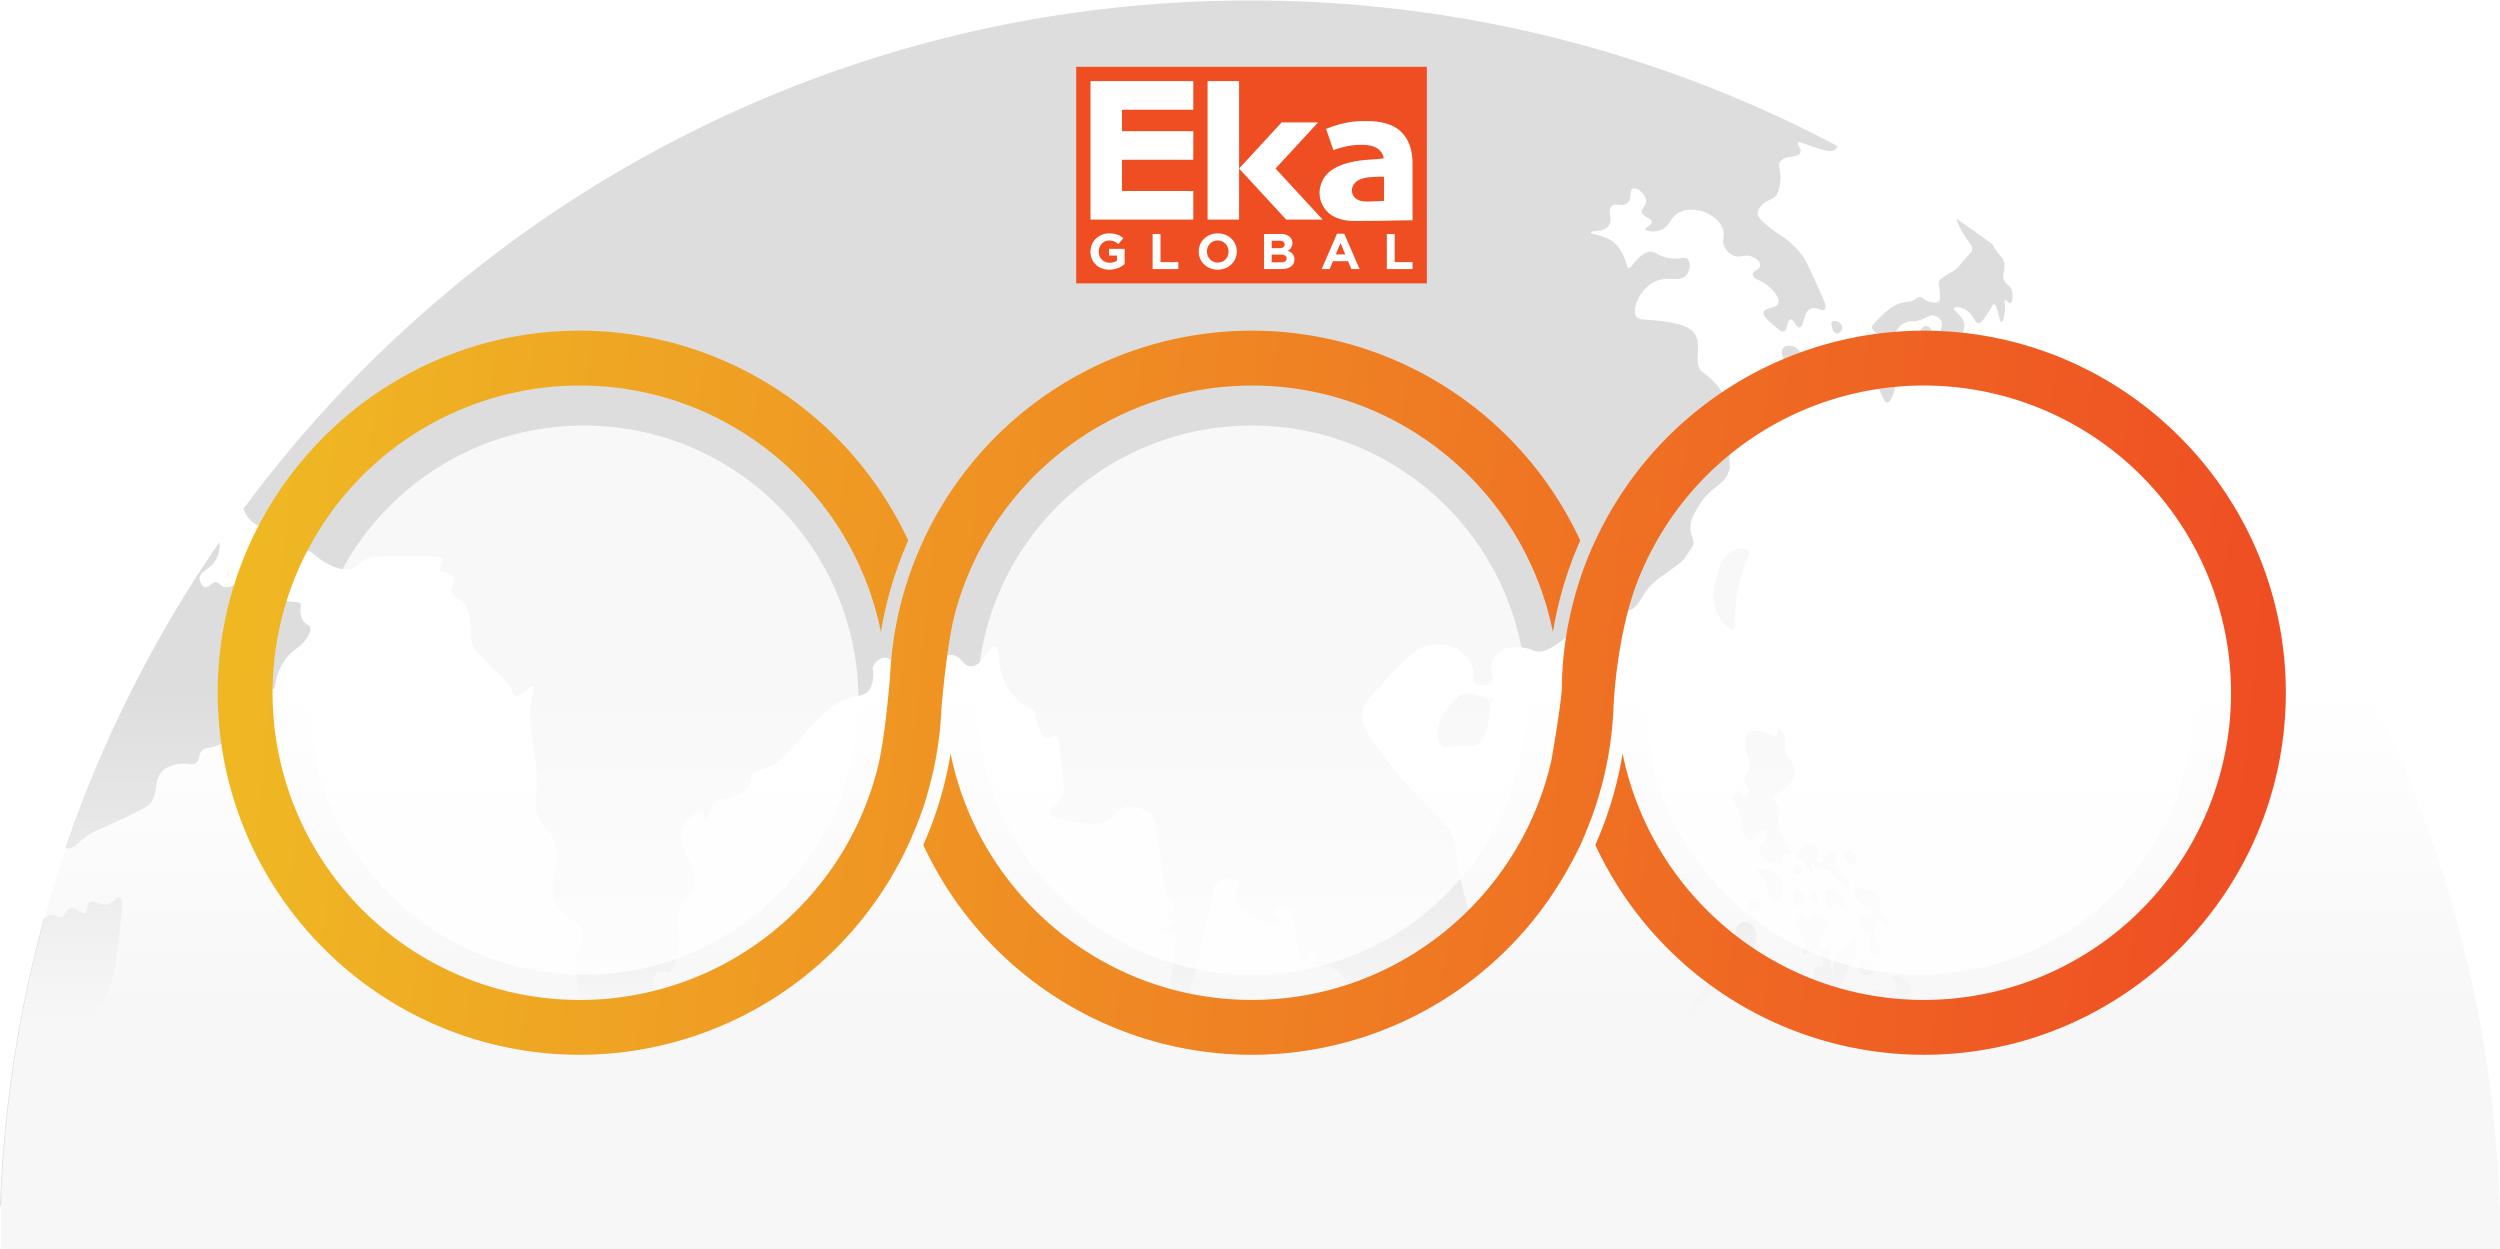 <svg xmlns="http://www.w3.org/2000/svg" xmlns:xlink="http://www.w3.org/1999/xlink" width="1010.5" height="505" viewBox="0 0 1010.5 505">
  <defs>
    <clipPath id="clip-path">
      <path id="Intersection_2" data-name="Intersection 2" d="M.5,530.5V508.167C12.358,239.586,233.855,25.5,505.36,25.5c274.077,0,497.195,218.165,505.14,490.318V530.5Z" transform="translate(-15278 6261)" fill="#fff"/>
    </clipPath>
    <linearGradient id="linear-gradient" x1="0.5" x2="0.5" y2="1" gradientUnits="objectBoundingBox">
      <stop offset="0" stop-color="#f7f7f7" stop-opacity="0"/>
      <stop offset="1" stop-color="#f7f7f7"/>
    </linearGradient>
    <linearGradient id="linear-gradient-2" x1="0.5" x2="0.5" y2="1" gradientUnits="objectBoundingBox">
      <stop offset="0" stop-color="#f7f7f7"/>
      <stop offset="1" stop-color="#f7f7f7"/>
    </linearGradient>
    <linearGradient id="linear-gradient-3" x1="0.008" y1="0.466" x2="0.993" y2="0.5" gradientUnits="objectBoundingBox">
      <stop offset="0" stop-color="#efb823"/>
      <stop offset="1" stop-color="#ef4e23"/>
    </linearGradient>
    <filter id="Ellipse_92" x="116" y="163" width="240" height="240" filterUnits="userSpaceOnUse">
      <feOffset dy="3" input="SourceAlpha"/>
      <feGaussianBlur stdDeviation="3" result="blur"/>
      <feFlood flood-opacity="0.161"/>
      <feComposite operator="in" in2="blur"/>
      <feComposite in="SourceGraphic"/>
    </filter>
    <filter id="Ellipse_93" x="386" y="163" width="240" height="240" filterUnits="userSpaceOnUse">
      <feOffset dy="3" input="SourceAlpha"/>
      <feGaussianBlur stdDeviation="3" result="blur-2"/>
      <feFlood flood-opacity="0.161"/>
      <feComposite operator="in" in2="blur-2"/>
      <feComposite in="SourceGraphic"/>
    </filter>
    <filter id="Ellipse_94" x="656" y="163" width="240" height="240" filterUnits="userSpaceOnUse">
      <feOffset dy="3" input="SourceAlpha"/>
      <feGaussianBlur stdDeviation="3" result="blur-3"/>
      <feFlood flood-opacity="0.161"/>
      <feComposite operator="in" in2="blur-3"/>
      <feComposite in="SourceGraphic"/>
    </filter>
  </defs>
  <g id="Group_14158" data-name="Group 14158" transform="translate(15278 -6286)">
    <path id="Intersection_1" data-name="Intersection 1" d="M.5,530.5V508.167C12.358,239.586,233.855,25.5,505.36,25.5c274.077,0,497.195,218.165,505.14,490.318V530.5Z" transform="translate(-15278 6260.5)" fill="#fff"/>
    <g id="Group_14150" data-name="Group 14150" transform="translate(-15278 6286.196)">
      <path id="Path_190" data-name="Path 190" d="M216.718,100.792a4.032,4.032,0,0,0-4.773-1.662c-.636.247-1.131.955-2.192,2.334-1.025,1.379-1.556,2.051-1.379,2.758.177.778.99.849,2.015,1.591,2.652,1.874,2.935,5.233,3.571,5.091.318-.071.354-1.1.354-1.45a9.853,9.853,0,0,0-.495-3.182,5.9,5.9,0,0,0,.424.566A7.023,7.023,0,0,0,217,108.571c1.909.707,2.44.071,3.783.636,1.485.636,1.273,1.591,3.182,3.642,1.662,1.733,4.208,3.571,5.091,2.97.424-.318.318-1.131.283-1.379-.141-1.2-1.1-1.909-1.945-2.687-1.909-1.7-3.5-3.147-3.712-4.844-.212-1.839,1.379-2.652.813-3.854a2.866,2.866,0,0,0-3.465-1.1c-1.379.707-.743,2.829-2.334,3.713a2.211,2.211,0,0,1-2.334,0C215.445,104.717,217.532,102.631,216.718,100.792Z" transform="translate(518.07 242.241)" fill="#ddd"/>
      <path id="Path_193" data-name="Path 193" d="M174.478,83.259c.177-.283-.46-1.167-.884-1.1-.212.035-.318.354-.354.813C173.912,83.294,174.371,83.436,174.478,83.259Z" transform="translate(429.066 199.809)" fill="#ddd"/>
      <path id="Path_195" data-name="Path 195" d="M165.089,140.4c.389-.5,2.227-2.935,1.308-4.208-.6-.849-2.3-.955-3.324-.283-2.086,1.344-1.308,5.869-.141,6.223C163.6,142.349,164.523,141.112,165.089,140.4Z" transform="translate(399.986 335.005)" fill="#ddd"/>
      <path id="Path_196" data-name="Path 196" d="M186.734,96.844c1.98-5.622,1.45-10.607,1.7-12.446-2.227-1.025-7.071-3.889-11.279-2.334-1.768.636-2.864,1.98-5.127,4.667-1.909,2.3-3.783,4.561-4.455,7.955-.141.707-1.2,6.294,1.52,8.167,1.025.707,1.7.283,5.869,0,5.763-.389,6.965.283,8.7-.884C185.284,100.875,185.85,99.319,186.734,96.844Z" transform="translate(413.875 198.421)" fill="#ddd"/>
      <path id="Path_198" data-name="Path 198" d="M171.237,139.661a3.7,3.7,0,0,0,2.015-5.374,3.51,3.51,0,0,0-4.915-.566,3.394,3.394,0,0,0-1.025,3.465A3.513,3.513,0,0,0,171.237,139.661Z" transform="translate(413.709 328.642)" fill="#ddd"/>
      <path id="Path_200" data-name="Path 200" d="M224.665,107.417a6.528,6.528,0,0,0-2.334-2.192c-2.51-1.52-6.329-1.909-7.248-.424-.672,1.1.389,3.041,1.167,4.066,2.3,2.97,5.657,2.4,6.223,4.49.354,1.308-.53,3.005-1.45,3.182-1.2.247-2.051-2.015-2.9-1.732-1.1.318-1.591,4.526.424,6.682.707.742.99.5,1.591,1.167,1.909,2.086-.248,5.127,1.308,7.107,1.273,1.626,4.349,1.768,4.915.884.424-.636-.6-1.45-1.874-4.207-2.051-4.455-1.485-6.895-1.308-7.531s.46-1.732,1.167-1.874c.955-.212,2.334,1.45,2.935,2.723.672-.318,1.379-.743,1.556-1.414.389-1.485-2.3-2.121-3.324-5.091C224.665,110.776,225.938,109.539,224.665,107.417Z" transform="translate(534.626 254.85)" fill="#ddd"/>
      <path id="Path_201" data-name="Path 201" d="M218.054,109.259c.071.424,1.167.742,1.45.424.177-.212.035-.742-.248-1.344C218.584,108.694,217.983,108.941,218.054,109.259Z" transform="translate(542.686 266.196)" fill="#ddd"/>
      <path id="Path_202" data-name="Path 202" d="M204.051,105.435a2.472,2.472,0,0,0-1.1,3.147,2.53,2.53,0,0,0,2.829,1.52,2.559,2.559,0,0,0,1.52-3.465A2.486,2.486,0,0,0,204.051,105.435Z" transform="translate(503.937 258.246)" fill="#ddd"/>
      <path id="Path_203" data-name="Path 203" d="M214.243,43.745a2.671,2.671,0,0,0-1.591,3.465c.778,1.626,3.571,1.485,4.207.566C217.6,46.715,215.728,43.568,214.243,43.745Z" transform="translate(528.501 102.385)" fill="#ddd"/>
      <path id="Path_204" data-name="Path 204" d="M210.531,127.658a2.7,2.7,0,0,0,3.253-1.1,1.838,1.838,0,0,0,.424-1.414c-.318-1.414-3.536-2.369-4.561-1.2A2.634,2.634,0,0,0,210.531,127.658Z" transform="translate(520.297 304.44)" fill="#ddd"/>
      <path id="Path_205" data-name="Path 205" d="M215.358,114.911a3.323,3.323,0,0,0,1.591,3.182,3.607,3.607,0,0,0,4.773-.884c1.1-1.8-.354-4.915-2.616-5.233A3.525,3.525,0,0,0,215.358,114.911Z" transform="translate(535.8 275.359)" fill="#ddd"/>
      <path id="Path_206" data-name="Path 206" d="M210.268,106.67c-.919.035-2.086,2.086-2.015,4.207.071,3.642,3.712,4.526,3.783,8.132.035,2.369-1.485,4-.884,4.49.672.566,2.263-1.556,4.49-1.167a4.471,4.471,0,0,1,3.182,2.9c.071.212.707,2.015-.141,2.9-.672.743-1.626.106-2.475.743-1.167.849-1.344,3.43-.283,5.091,1.061,1.626,2.616,1.167,3.783,3.041.778,1.273.495,2.121,1.167,2.475,1.2.6,3.324-1.45,3.925-2.015,2.334-2.334,2.227-4.207,4.915-8.415,1.237-1.909,1.2-1.485,1.733-2.475,3.005-5.657-.141-13.117-.424-13.047-.071,0,.071.5,0,1.308-.283,4.314-4.844,5.48-6.965,10.147-1.556,3.43-.813,6.541-1.167,6.541-.389,0-.919-3.642-.884-7.39.035-3.677.6-7.39.424-7.39-.141-.035-.106,3.111-1.874,4.066a2.416,2.416,0,0,1-2.758-.283c-.707-.884.177-2.652,1.167-4.632,1.238-2.475,1.839-2.581,1.874-3.642.141-2.581-3.217-5.48-5.091-4.915-1.379.424-1.414,2.581-2.475,2.616C212,109.923,211.434,106.635,210.268,106.67Z" transform="translate(517.838 261.961)" fill="#ddd"/>
      <path id="Path_207" data-name="Path 207" d="M206.9,106.657c1.909,3.465.99,6.187,3.253,7.708a2.306,2.306,0,0,0,1.839.53c1.8-.424,2.758-4.314,2.051-7.39a6.867,6.867,0,0,0-1.52-3.253c-2.722-3.111-8.274-3.041-8.8-1.732C203.437,103.334,205.347,103.793,206.9,106.657Z" transform="translate(506.283 249.281)" fill="#ddd"/>
      <path id="Path_208" data-name="Path 208" d="M213.715,112.509c.636,0,.707-2.4,1.733-2.616.707-.141,1.131.849,3.041,2.192.813.566,2.015,1.379,2.4,1.1.495-.389-.636-2.616-1.2-3.712-1.556-2.97-2.475-4.809-4.455-5.339-1.061-.283-2.723-.283-3.465.636-.6.778-.071,2.475.99,5.869C213.079,111.766,213.362,112.509,213.715,112.509Z" transform="translate(526.129 255.098)" fill="#ddd"/>
      <path id="Path_209" data-name="Path 209" d="M217.918,105.022c.849-.566.849-2.086.5-3.111-.46-1.308-1.874-2.722-3.182-2.334a2.74,2.74,0,0,0-1.45,3.111C214.205,104.6,216.786,105.8,217.918,105.022Z" transform="translate(531.72 243.81)" fill="#ddd"/>
      <path id="Path_210" data-name="Path 210" d="M211.961,107.909c.919-.389,1.167-2.263.318-3.041a1.459,1.459,0,0,0-1.414-.318,1.91,1.91,0,0,0-.778,2.616A1.742,1.742,0,0,0,211.961,107.909Z" transform="translate(521.908 256.409)" fill="#ddd"/>
      <path id="Path_217" data-name="Path 217" d="M98.166,227.068c7.46-.035,12.658-.247,13.153,1.52.318,1.1-1.485,2.051-1.1,3.465.53,1.909,4.031,1.273,5.233,3.465,1.167,2.121-1.414,4.066-.318,6.541.884,2.015,2.9,1.52,4.879,3.925.6.742,1.344,1.909,2.051,5.763,1.1,6.046,0,7.036.778,10.112.6,2.4,3.43,5.233,9.016,10.89,4.667,4.7,6.329,5.445,7.39,8.486.283.813.566,1.839,1.414,2.192,2.334.955,5.869-4.526,7.071-3.819.99.566-1.061,4.455-1.2,11a36.275,36.275,0,0,0,.212,4.349c.813,8.981,1.8,12.87,2.3,18.173,1.061,11.456-1.8,13.117.884,19.376,1.945,4.6,3.5,3.748,5.657,8.061,5.233,10.572-3.147,17.785,1.52,26.765,3.536,6.824,10.642,6.965,10.89,12.835.141,3.217-2.015,3.288-3.041,8.486-1.061,5.41.354,10.147,1.732,14.779,1.025,3.43,1.556,5.127,3.041,7.177.778,1.1,4.667,6.329,10.006,6.081,3.041-.141,5.127-2.015,8.486-5.021a36.358,36.358,0,0,0,5.869-6.965,15.146,15.146,0,0,0,1.732-2.829c1.414-3.359.46-5.94,1.945-6.753a3.876,3.876,0,0,1,2.192-.212,19.771,19.771,0,0,1,2.192.424c1.8,0,4.243-5.41,4.561-12.41.283-6.329-1.485-7.107-.636-11.314,1.131-5.728,4.667-5.622,6.294-10.43,3.111-9.228-7.708-15.911-4.137-24.361,1.662-3.925,5.9-7.071,7.6-6.294,1.167.53.955,2.758,1.732,2.829,1.273.141,1.52-5.763,5.445-7.849,1.414-.742,1.556-.071,4.349-.884,1.768-.495,5.445-1.556,7.39-4.561,1.379-2.121.424-2.97,1.732-4.773,1.662-2.334,3.96-1.98,7.39-3.465,2.652-1.131,5.021-3.677,9.794-8.7,3.748-3.96,3.359-4.066,6.541-7.39,4.526-4.738,6.753-7.071,10.006-8.91,6.859-3.889,12.233-2.652,13.931-6.541a15.237,15.237,0,0,0,1.1-4.561c.141-2.3-.46-2.829,0-4.137.742-2.121,3.394-3.925,5.445-3.465,1.591.354,2.758,2.015,3.324,2.9a1.521,1.521,0,0,1-.283-.955c.283-1.732,6.187-3.324,8.7-1.1,1.8,1.591.636,4.066,1.945,4.773,2.51,1.344,7.177-7.425,12.835-6.753,3.748.46,4.314,4.6,7.6,4.561,4.773,0,7-8.592,9.582-8.061,2.616.53.283,9.3,5.445,17.184,3.111,4.773,8.2,8.132,10.784,8.769a19.233,19.233,0,0,0,1.414,6.682c.46,1.131,1.909,4.526,3.925,4.561,1.379.035,1.874-1.485,2.829-1.308,1.485.283,1.732,4.278,2.4,10.218,1.131,10.289,1.732,10.961.884,13.259-1.8,4.773-5.834,5.8-5.233,8.061.566,2.121,4.561,2.758,9.122,3.465,5.339.849,8.945,1.414,12.835-.212,4.773-2.015,4.667-5.091,8.7-5.869,3.606-.707,7.6,1.025,10.006,3.465,2.015,2.086,1.909,3.677,3.713,16.335,2.086,14.85,2.722,16.335,3.712,17.855.636,1.025,2.475,3.677,1.733,4.561s-3.642-.566-3.925,0c-.318.6,3.394,2.263,3.253,4.137-.141,2.192-5.41,3.288-5.233,4.137.177.707,3.783-.6,5.657,1.1.919.813,1.344,2.3.212,10.89-.495,3.748-.636,4-1.1,7.177-.566,4.243-.778,7.248-1.1,11.951a97.707,97.707,0,0,0-.212,10.006c.177,4.985.6,5.622.884,5.657.778.071.955-5.268,2.829-5.657,1.131-.212,2.334,1.414,6.081,7.6,6.895,11.314,6.4,11.562,8.486,13.506,1.485,1.379,3.005,2.4,3.712,4.561.743,2.228-.141,3.324-.212,6.294-.071,3.182.919,3.288,2.4,9.582,1.485,6.258.636,6.647,1.945,8.486,2.051,2.864,4.455,2.369,6.541,5.657,1.379,2.192.849,3.182,1.733,5.233,1.8,4.137,5.692,3.642,12.622,7.849,4.6,2.758,8.8,6.541,14.779,9.37.778.354,2.475,1.131,3.925.424,1.909-.919,2.121-3.854,2.192-4.349.177-2.015-.495-3.819-1.945-6.294-2.722-4.632-4.172-4.667-6.294-8.061a20.8,20.8,0,0,1-3.253-10.89c.035-4.137,1.591-4.915,1.308-9.37a14.169,14.169,0,0,0-1.945-7.177c-2.652-4.1-5.869-2.687-10.006-6.965-2.616-2.723-1.8-3.783-5.657-8.061-3.677-4.1-5.339-4.1-6.081-3.925-1.52.389-1.485,2.051-2.829,2.4-3.111.778-7.5-7.071-8.061-8.061-2.157-3.819-4.031-7.177-3.712-11.526.141-1.662.566-3.394-.212-3.925-1.273-.813-4.1,2.475-5.233,1.732-1.308-.884,1.556-6.117,0-7.39-1.273-1.025-3.925,1.733-5.233.884-1.839-1.2,1.626-7.6,4.137-19.163,1.1-5.021.813-5.586,2.192-11.314,1.626-6.859,2.192-6.718,2.829-11.1.566-3.677.318-4.95,1.52-6.294,2.581-2.97,8.627-2.758,9.582-.884.778,1.52-2.227,3.359-1.733,6.753a7.555,7.555,0,0,0,1.945,3.712c4.42,5.41,11.562,6.258,15.451,5.657.424-.071,1.909-.318,1.945-.884.106-.884-3.642-1.379-3.712-2.616-.071-1.131,3.041-3.005,5.233-2.192,2.192.849,2.793,4.172,3.465,8.061.636,3.606.283,5.091,1.308,9.122.46,1.768,1.167,4.561,2.192,4.561,1.308.035,1.8-4.526,3.465-4.561.743,0,1.52.884,1.733,1.732.53,2.121-2.263,4.066-1.733,4.773.389.566,1.98-.495,4.349-.424a9.182,9.182,0,0,1,4.561,1.52c2.4,1.485,5.233,4.526,5.233,8.061,0,1.2-.672,2.758-1.945,5.869-1.2,2.935-2.015,4.066-1.733,5.869.071.424.354,2.3,1.733,3.041,1.945,1.025,4.561-.849,5.233-1.308,2.616-1.874,2.227-3.536,4.137-5.445,3.465-3.465,7.425-.707,10.89-3.712,3.005-2.581.955-5.48,3.713-9.794,2.015-3.147,4.207-3.324,12.835-7.6,8.415-4.208,12.658-6.364,14.143-9.37,1.732-3.5.53-6.576-1.52-14.355-5.41-20.613-2.44-20.4-6.081-27.4-.53-1.025-6.435-7.142-18.28-19.376,0,0-5.056-5.233-14.143-18.7-1.344-2.015-3.288-4.95-3.041-8.7.248-3.819,2.546-6.47,5.233-9.37,10.713-11.668,16.158-17.5,21.108-18.492,1.839-.354,7.814-1.556,12.835,1.945.884.6,5.268,3.677,5.657,8.274.177,2.121-.636,3.217.212,4.349,1.414,1.909,6.011,1.945,7.39,0,1.2-1.7-.99-3.677,0-7.39a8.916,8.916,0,0,1,2.4-4.137c3.111-2.97,7.814-2.44,10.218-2.192,3.5.389,3.536,1.308,5.869,1.52,2.546.248,5.586-.566,16.087-9.37,6.93-5.8,8.1-7.531,11.526-8.061,4.384-.672,5.268,1.7,8.91.884,5.445-1.237,4.384-6.718,12.2-12.835,2.687-2.086,5.445-3.536,10.43-7.849,1.8-1.556,3.217-2.9,3.712-5.021.6-2.652-.813-4.066-1.1-6.965-.318-3.394,1.237-6.046,3.041-9.122,5.2-8.875,10.784-8.415,12.622-15.027.566-2.051-.177-1.344.212-8.486.495-8.7,1.556-8.627,1.1-12.41a28.315,28.315,0,0,0-5.657-12.622,32.36,32.36,0,0,0-3.253-3.465,36.939,36.939,0,0,0-3.253-2.616c-4.137-3.253.283-11-3.253-15.663-3.111-4.1-11.632-4.809-18.916-5.445-2.263-.177-3.748-.177-4.561-1.308-2.051-2.864,1.485-11.279,7.6-14.143,5.374-2.51,9.865.6,12.622-2.616,1.556-1.839,1.874-4.95.636-6.294-1.344-1.52-3.536.247-8.061-.636-4.384-.849-5.127-3.041-7.849-2.4-2.015.46-3.677,2.121-4.773,3.253-1.909,1.909-2.475,3.43-3.253,3.253-.743-.141-.778-1.626-1.52-3.712a20.9,20.9,0,0,0-3.041-5.233c-3.712-4.632-10.748-4.384-10.678-5.445.071-.919,5.2.035,7.177-2.722,1.874-2.616-.707-6.187,1.2-7.955,1.626-1.485,4.137.5,6.188-1.1,2.228-1.732.813-5.339,2.4-5.975,1.662-.672,5.445,2.4,5.339,5.233-.071,1.98-2.015,2.652-1.733,4.243.389,2.086,4,2.4,4.031,4.031.035,1.45-2.793,2.157-2.616,2.935.177.813,3.359,1.379,6.188.318,4-1.485,3.5-4.738,7.071-6.859,4.314-2.581,10.855-1.273,14.673,1.945a9.626,9.626,0,0,1,3.606,5.127c.566,2.51-.636,3.606.212,5.975a7.68,7.68,0,0,0,3.819,4.137c2.828,1.2,4.384-.778,7.5.424,1.414.566,3.359,1.874,3.359,3.359,0,1.874-3.041,2.334-3.041,3.925,0,1.945,4.455,2.157,8.061,6.294.955,1.1,2.935,3.394,2.3,5.233-.849,2.369-5.41,1.556-5.975,3.606-.424,1.45,1.556,3.147,5.551,6.541,1.273,1.061,1.874,1.45,2.51,1.308,1.732-.46,1.45-4.667,2.828-4.879,1.308-.248,2.3,3.394,3.713,3.253,1.8-.177,1.344-6.258,4.455-7.6,2.263-.99,4.6,1.308,5.657.318.919-.884-.177-3.43-1.626-6.647-4.031-8.91-6.046-13.4-7.5-15.239a33.648,33.648,0,0,0-7.6-7.39,77.15,77.15,0,0,1-6.647-4.773c-2.546-2.121-3.783-3.5-3.712-5.127a4.647,4.647,0,0,1,1.2-2.51c2.015-2.581,4.278-2.192,6.081-4.243,1.1-1.238,1.344-2.581,1.732-4.773.919-5.2-1.237-6.965.106-9.016,1.874-2.864,7.319-1.308,8.167-3.712.566-1.626-1.591-3.324-.99-4.031s2.97.778,7.177,2.051c3.925,1.2,5.869,1.8,7.39,1.1.283-.141.778-.424,1.414-1.732A506.53,506.53,0,0,0,437.628,2.41C270.778,2.41,122.845,83.2,30.74,207.8c.035.106.035.212.071.354a10.123,10.123,0,0,0,2.616,4.243,13.928,13.928,0,0,0,4.667,2.935c3.359,1.52,5.056,2.263,6.647,1.626,1.98-.813,1.556-2.9,4.137-4.561,1.52-.955,3.783-1.626,4.455-.884.742.813-.884,2.758-2.192,7.849-.672,2.616-.53,3.253-.212,3.712.884,1.344,2.935.707,5.763,1.732,2.015.742,2.44,1.626,4.561,3.147,1.025.742,7.991,5.834,13.506,4.031,1.839-.6,1.839-1.414,3.925-2.829C82.467,226.538,85.543,227.1,98.166,227.068Z" transform="translate(67.729 -2.41)" fill="#ddd"/>
      <path id="Path_219" data-name="Path 219" d="M11.971,190.666c2.369-.354,2.652-1.7,6.682-4.632,3.783-2.758,4.738-2.44,15.946-7.849,6.081-2.935,9.157-4.42,10.147-5.8,3.324-4.6,1.167-9.051,4.632-12.764,1.591-1.7,4.844-3.041,8.132-3.182,2.758-.106,4.137.778,5.586-.247,1.839-1.344.742-3.677,2.758-5.339,1.2-.99,1.839-.354,5.056-1.485,2.121-.743,3.217-1.1,4.172-2.015,2.581-2.369,1.131-5.162,3.43-6.753,1.732-1.2,3.147-.071,5.233-1.591a6.927,6.927,0,0,0,2.121-2.9c1.909-3.925.318-5.834,2.051-9.264.884-1.7,2.546-3.748,3.925-3.465,1.45.283,1.732,3.005,2.51,2.935s.849-2.687,1.626-5.445a20.95,20.95,0,0,1,4.031-7.5c3.076-3.783,5.374-3.677,8.061-7.955,1.2-1.945,1.626-3.394,1.1-4.349-.424-.742-1.1-.566-2.051-1.52a6.7,6.7,0,0,1-1.732-3.925c-.318-2.263.566-2.829,0-3.712-.813-1.237-2.793-.354-5.763-1.308a9.872,9.872,0,0,1-4.031-2.4c-3.076-3.465-.955-10.041-.53-11.314,1.1-3.359,2.758-5.41,4.031-10.89.318-1.379.424-2.157,0-2.51-1.2-.955-6.294,2.051-9.264,6.647-1.839,2.9-.884,3.324-2.935,6.753a17.682,17.682,0,0,1-8.167,7.39c-1.344.566-3.111,1.273-4.773.53-1.273-.53-1.308-1.414-2.4-1.626-1.945-.389-3.147,2.3-4.773,1.945-1.2-.247-2.227-2.015-2.192-3.606.106-2.935,4-3.217,6.435-7.284a11.745,11.745,0,0,0,1.591-7.354A503.649,503.649,0,0,0,10.38,190.56,3.509,3.509,0,0,0,11.971,190.666Z" transform="translate(16.102 152.014)" fill="#ddd"/>
      <path id="Path_220" data-name="Path 220" d="M48.076,138.885c1.414-4.066,2.3-12.092,4.066-28.144.071-.672.566-5.268-.884-5.8-1.131-.424-2.121,2.263-4.915,2.9-3.182.707-5.127-1.98-6.965-.884-1.662,1.025-.849,3.783-2.334,4.349-1.662.672-3.324-2.546-5.516-2.015-1.8.424-1.662,2.829-3.783,3.465-1.732.53-2.369-.919-4.349-.566a5.054,5.054,0,0,0-2.864,1.768A507.16,507.16,0,0,0,2.89,230.353c.53-1.2,1.167-2.652,1.98-4.455,3.217-7.107,4.844-10.642,5.516-11.88,3.465-6.294,5.021-7.354,7.849-13.33a72.483,72.483,0,0,0,2.9-7.248c3.394-9.582,7.354-15.486,15.663-31.326C43.2,149.846,46.414,143.694,48.076,138.885Z" transform="translate(-2.89 257.466)" fill="#ddd"/>
      <path id="Path_229" data-name="Path 229" d="M208.832,104.069c-1.52.707-1.061,6.435.636,6.965.743.212,1.556-.566,1.733-.778a3.714,3.714,0,0,0,.318-4.561C210.953,104.741,209.645,103.68,208.832,104.069Z" transform="translate(516.976 255.158)" fill="#ddd"/>
      <path id="Path_236" data-name="Path 236" d="M159.959,148.808c.919-.424,1.238-1.945.99-3.041-.424-1.8-2.546-3.218-3.819-2.616a2.607,2.607,0,0,0-1.1,2.616C156.282,147.747,158.65,149.409,159.959,148.808Z" transform="translate(385.387 354.109)" fill="#ddd"/>
      <path id="Path_239" data-name="Path 239" d="M105.24,78.42c.141.248.247.424.283.389C105.523,78.809,105.381,78.632,105.24,78.42Z" transform="translate(256.638 190.328)" fill="#ddd"/>
      <path id="Path_240" data-name="Path 240" d="M79.484,142.32c2.334,9.334,3.5,14,4.773,15.027,3.5,2.758,9.3,2.652,13.259.212,5.728-3.5,6.152-10.925,6.294-13.718.955-16.83-16.83-29.735-18.28-28.71-.6.389,1.379,3.147,0,5.233-1.237,1.839-3.783,1.167-4.561,2.829-.742,1.591,1.344,2.722,1.308,5.445-.035,2.97-2.581,3.712-3.465,7.177C78.352,137.618,78.67,139.032,79.484,142.32Z" transform="translate(189.088 283.271)" fill="#ddd"/>
      <path id="Path_245" data-name="Path 245" d="M253.238,32.406c2.581,4.6,4.7,5.692,4.137,7.849-.177.707-.424.672-3.819,4.561a23.017,23.017,0,0,1-2.51,2.829c-1.45,1.2-2.227,1.237-4.667,2.935-1.945,1.344-2.192,1.839-2.3,2.051-.424.99,0,1.556.212,4.031.212,2.334.318,3.5-.318,4.137-1.061,1.025-3.323.283-3.925.106-2.192-.672-2.546-1.945-4.031-1.839-1.061.071-.919.707-2.616,1.414-1.98.849-2.864.283-5.445,1.2a14.226,14.226,0,0,0-1.733.778c-.778.389-3.076,1.591-7.39,6.187-1.909,2.015-2.015,2.369-1.945,2.722.212,1.945,4.773,3.96,8.061,2.722,2.546-.955,2.051-3.041,5.127-4.561,2.51-1.273,3.147-.035,6.859-1.414,2.546-.955,3.359-1.945,5.021-1.626a4.23,4.23,0,0,1,3.041,2.3c.813,1.8-.6,2.935,0,4.879a4.749,4.749,0,0,0,4.031,3.253c2.829.106,5.41-3.642,5.233-6.647-.248-3.677-4.738-5.728-4.137-6.753.389-.672,2.758-.424,4.667.636,3.359,1.909,3.465,5.445,5.233,5.445,1.025,0,1.874-1.273,3.606-3.819,1.733-2.581,1.98-3.819,2.616-3.819,1.52.035,2.015,7.213,3.041,7.177.636-.035,1.414-2.829,1.414-5.445,0-1.8-.354-3.288.106-3.465.53-.212,1.237,1.485,1.945,1.308.955-.212,1.662-3.677.212-6.187-.849-1.485-1.626-1.273-2.4-2.616-1.308-2.263.141-4.1-.106-6.965-.318-3.253-2.4-3.324-4.561-7.6-.071-.141-.106-.248-.177-.389q-7.266-5.357-14.673-10.43A24.865,24.865,0,0,0,253.238,32.406Z" transform="translate(539.713 60.83)" fill="#ddd"/>
      <path id="Path_246" data-name="Path 246" d="M246.472,143.316a2.869,2.869,0,0,0-1.025,3.465,3.058,3.058,0,0,0,5.8-.884C251.245,144.059,248.169,142.291,246.472,143.316Z" transform="translate(611.606 354.121)" fill="#ddd"/>
      <path id="Path_251" data-name="Path 251" d="M208.739,101.541a1.874,1.874,0,0,0-.813,1.874,1.866,1.866,0,1,0,.813-1.874Z" transform="translate(516.963 248.245)" fill="#ddd"/>
      <path id="Path_260" data-name="Path 260" d="M206.9,65.918c-4.208,1.909-5.657,6.789-6.753,10.43-.919,3.111-2.228,7.531-.636,12.622,1.52,4.985,5.48,9.546,7.177,8.91,1.2-.46.389-3.147,1.1-9.794a58.35,58.35,0,0,1,3.041-14.355c1.626-4.49,3.182-6.541,2.192-7.849C211.951,64.574,208.91,65,206.9,65.918Z" transform="translate(493.774 156.442)" fill="#ddd"/>
      <path id="Path_261" data-name="Path 261" d="M195.021,119.393c-.318.071-.424,1.2-.212,1.308.141.035.318-.283.636-.849C195.3,119.57,195.127,119.357,195.021,119.393Z" transform="translate(483.479 294.213)" fill="#ddd"/>
      <path id="Path_262" data-name="Path 262" d="M200.567,139.572a62.186,62.186,0,0,0-5.657,9.829c.743,1.379,1.733,5.657,2.9,5.622,1.626-.035.636-8.2,5.586-13.259.636-.672,1.945-1.839,3.713-3.925a27.974,27.974,0,0,0,3.041-4.137c.778-1.308.849-1.626,1.945-3.713.778-1.45,1.732-3.182,2.4-4.137,2.687-3.748,6.435-2.263,9.122-5.233,3.147-3.465,2.723-10.678-.212-12.41a4.31,4.31,0,0,0-4.773.636c-1.768,1.626-1.485,4.773-.424,6.541.53.884.884.813,1.308,1.732a4.961,4.961,0,0,1-.212,4.773c-1.167,1.52-2.935.6-5.445,1.52-3.217,1.167-3.394,3.854-8.061,10.006C202.936,137.238,202.971,136.248,200.567,139.572Z" transform="translate(484.014 264.699)" fill="#ddd"/>
      <path id="Path_265" data-name="Path 265" d="M212.038,42.546c-1.591-.884-3.925-.955-4.879.212-1.485,1.768.177,6.506,2.935,6.859a4.056,4.056,0,0,0,4.243-3.465C214.478,43.96,212.215,42.652,212.038,42.546Z" transform="translate(513.663 97.68)" fill="#ddd"/>
      <path id="Path_266" data-name="Path 266" d="M233.789,44.622c-.177-2.192-1.626-4.915-3.359-5.021-2.051-.106-2.263,3.571-6.647,6.081-1.945,1.131-3.041,1.061-3.465,2.192-.778,1.98,1.662,4.7,2.616,5.763.99,1.1,2.263,2.51,3.041,2.192,1.556-.636-.46-7.142,1.414-8.061,1.273-.6,2.97,2.051,4.667,1.414C233.471,48.653,233.9,46.178,233.789,44.622Z" transform="translate(548.059 91.891)" fill="#ddd"/>
      <path id="Path_267" data-name="Path 267" d="M244.009,114.2c-.6.813,2.581,2.97,1.839,4.879-.53,1.414-2.97,2.157-4.879,1.945-2.369-.248-3.394-1.909-4.243-1.414-1.237.707.141,4.6-.99,5.127-.743.354-1.909-1.238-2.51-.884-.672.424.707,2.546-.212,4.031a2.881,2.881,0,0,1-3.359,1.1c-1.344-.742-.318-2.97-1.839-4.561a4.486,4.486,0,0,0-4.879-.884c-1.379.778-.99,2.121-3.253,5.445a8.614,8.614,0,0,1-1.945,2.192c-1.591,1.025-2.546.424-4.031.99-3.854,1.45-4.207,8.132-4.243,8.592-.035.813-.141,3.041.884,3.465a1.442,1.442,0,0,0,1.308-.212,2.679,2.679,0,0,0,.884-1.839c.283-1.414.743-3.748,2.192-4.879.141-.106,1.238-.99,2.192-.636,1.379.495,1.308,3.253,1.945,3.253.707.035,1.061-3.465,1.945-3.465.778-.035,1.1,2.546,2.192,2.616.424.035.778-.354,1.52-1.308,2.263-2.935,2.263-3.536,2.935-3.819,1.662-.636,4.985,1.8,5.551,4.667.248,1.344-.283,1.626-.99,5.233-.566,2.9-.849,4.384-.424,5.551a6.96,6.96,0,0,0,6.435,4.349c2.086-.106,3.076-1.591,4.243-.99,1.414.707.955,3.324,1.839,3.465.672.106,1.45-1.273,2.616-3.359,1.061-1.909,1.556-2.864,1.414-3.606-.354-1.662-2.4-1.591-3.041-3.606a4.35,4.35,0,0,1,.212-2.935c.354-.919,1.344-2.687,2.4-2.616,1.52.106,1.626,3.925,3.041,4.031.707.035,1.626-1.556,3.465-4.773,1.1-1.909,1.237-2.369,1.2-2.935-.141-1.7-1.733-2.015-1.945-3.713-.248-1.839,1.52-2.334,1.308-4.031-.247-2.051-2.935-2.227-3.359-4.667-.177-.955.212-.955.212-2.616a8.9,8.9,0,0,0-.884-4.137C249.029,114.342,244.61,113.316,244.009,114.2Z" transform="translate(520.868 280.277)" fill="#ddd"/>
      <path id="Path_268" data-name="Path 268" d="M212.59,39.273c-.955.813.283,4.809,1.874,4.915.99.071,2.263-1.273,2.192-2.616C216.549,39.556,213.4,38.566,212.59,39.273Z" transform="translate(527.997 90.487)" fill="#ddd"/>
      <path id="Path_269" data-name="Path 269" d="M222.671,41.632c-3.147-.248-7.177,1.061-7.5,3.041-.318,1.874,2.97,2.4,5.657,6.859,1.1,1.8.778,2.051,2.722,6.965,1.874,4.7,2.829,7.036,3.819,7.071,1.768.035,3.43-5.3,3.925-9.264.389-3.147.99-8.2-2.4-11.739A10.166,10.166,0,0,0,222.671,41.632Z" transform="translate(535.347 96.968)" fill="#ddd"/>
      <path id="Path_271" data-name="Path 271" d="M219.349,85.615c-.672.141-.035,2.793-1.2,3.359-.778.389-1.7-.5-3.147-1.2-2.829-1.379-6.93-1.662-8.486,0-.778.849-.707,2.121-.53,4.667.354,5.233,1.98,6.329,1.308,9.37-.566,2.475-1.8,2.4-1.732,4.349.071,2.546,2.263,3.819,1.626,5.975-.071.212-.424,1.308-1.1,1.414-1.1.177-1.839-2.44-3.147-2.4-.813.035-1.485,1.061-1.733,1.839-.672,1.98.99,3.076,2.051,6.294,1.379,4.1.248,6.718,2.3,10.112a2.721,2.721,0,0,0,1.414,1.308c1.414.46,3.217-.636,4.243-1.839,1.061-1.237.99-2.263,1.52-2.3.778-.035,1.98,1.98,1.52,3.606-.354,1.344-1.591,1.379-2.192,2.829a4.9,4.9,0,0,0,.318,3.712c1.732,3.606,7.743,4.455,8.7,3.041.566-.849-.813-2.4-.106-3.147.743-.778,2.758.389,3.253-.318.354-.495-.248-1.485-.53-1.945-2.687-4.455-4.031-6.718-4.349-8.061a22.645,22.645,0,0,1-.212-5.021c0-2.157.177-2.616-.106-3.712-.6-2.3-1.909-2.687-1.733-3.925.177-1.273,1.662-1.414,3.925-3.147,1.344-1.061,4-3.111,4.455-6.187a8.332,8.332,0,0,0-1.2-5.339c-.955-1.556-1.52-1.308-2.192-2.616-1.1-2.192.247-3.43-.424-6.541C221.365,87.454,219.95,85.474,219.349,85.615Z" transform="translate(499.599 208.555)" fill="#ddd"/>
      <path id="Path_274" data-name="Path 274" d="M272.964,148.2a2.7,2.7,0,0,0,.283-3.324,2.97,2.97,0,0,0-4.207-.743,2.537,2.537,0,0,0-.742,2.616C268.863,148.481,271.656,149.364,272.964,148.2Z" transform="translate(669.829 355.497)" fill="#ddd"/>
      <path id="Path_275" data-name="Path 275" d="M227.325,142.3c-2.227,4.314-1.98,4.985-1.733,5.233.46.46,1.591.141,2.334-.283.955-.566,1.414-1.591,2.192-5.091.743-3.465,1.131-5.233.743-5.374C230.259,136.609,228.774,139.473,227.325,142.3Z" transform="translate(561.418 338.306)" fill="#ddd"/>
      <path id="Path_276" data-name="Path 276" d="M237.647,147.452c1.768-.071,4.172-.884,4.208-1.874.035-1.45-4.95-2.51-6.081-2.758-1.591-.354-2.723-.566-3.182,0-.6.778.248,2.758,1.591,3.783A5.153,5.153,0,0,0,237.647,147.452Z" transform="translate(579.063 352.743)" fill="#ddd"/>
      <path id="Path_281" data-name="Path 281" d="M229.686,140.209c1.379-.424,1.626-4.066.743-4.49-.813-.389-3.359,1.379-2.9,3.041A2.013,2.013,0,0,0,229.686,140.209Z" transform="translate(566.588 335.483)" fill="#ddd"/>
    </g>
    <g id="Mask_Group_6" data-name="Mask Group 6" transform="translate(0 -0.5)" clip-path="url(#clip-path)">
      <rect id="Rectangle_150" data-name="Rectangle 150" width="1011" height="133" transform="translate(-15278 6565)" fill="url(#linear-gradient)"/>
      <path id="Path_287" data-name="Path 287" d="M0,0H1011V94H0Z" transform="translate(-15278 6698)" fill="url(#linear-gradient-2)"/>
    </g>
    <path id="Path_283" data-name="Path 283" d="M835.927,146.343c0,80.7-65.644,146.343-146.343,146.343a146.518,146.518,0,0,1-132.762-84.823,150.087,150.087,0,0,0,11.031-36.974c11.43,56.752,61.663,99.624,121.73,99.624A124.17,124.17,0,1,0,572.7,104.524c-7.495,21.752-8.47,46.774-8.47,46.774l-.011-.033a145.6,145.6,0,0,1-6.63,38.9v.022s-.067.211-.189.577q-1.63,5.122-3.625,10.067c0-.011-.011-.011-.011-.022a108.763,108.763,0,0,1-7.062,15.033v-.022a146.276,146.276,0,0,1-261.5-7.96,150.088,150.088,0,0,0,11.031-36.974c11.43,56.752,61.663,99.624,121.73,99.624,59.169,0,108.77-41.608,121.165-97.1.576-3.293,3.415-19.8,4.124-28.049l.011.022a145.579,145.579,0,0,1,6.652-42.683v-.011a137.257,137.257,0,0,1,6.918-17.849A146.472,146.472,0,0,1,689.584,0C770.283,0,835.927,65.644,835.927,146.343Zm-553.774,54.5c.532-1.319,1.042-2.661,1.53-4a95.824,95.824,0,0,0,3.293-10.022v-.011a145.4,145.4,0,0,0,5.577-34.524l.011.033s1.851-22.783,4.978-36.253A124.375,124.375,0,0,1,417.963,22.173c60.067,0,110.3,42.872,121.73,99.624a151.189,151.189,0,0,1,11.031-36.974,146.308,146.308,0,0,0-265.523,0s-.122.277-.333.732c-.41.887-.809,1.774-1.2,2.672,0,.011.011.022.011.033-.466,1.086-1,2.328-1.519,3.592v-.011l-.233.6c-.588,1.452-1.153,2.894-1.574,4.124v.022a145.207,145.207,0,0,0-7.883,34.069l-.011-.022a1.978,1.978,0,0,0-.011.222c-.3,2.86-.532,5.743-.665,8.659-.8,9.412-2.262,24.246-4.324,34.091-.188.82-.355,1.652-.554,2.461a1.574,1.574,0,0,0-.055.244A124.175,124.175,0,1,1,146.343,22.173c60.067,0,110.3,42.872,121.73,99.624A151.19,151.19,0,0,1,279.1,84.823,146.518,146.518,0,0,0,146.343,0C65.644,0,0,65.644,0,146.343S65.644,292.685,146.343,292.685A146.518,146.518,0,0,0,279.1,207.862s.133-.288.366-.809q.6-1.3,1.164-2.594l-.011-.055c.443-1.042.965-2.262,1.508-3.614C282.142,200.811,282.142,200.822,282.153,200.844Z" transform="translate(-15190 6419.657)" fill="url(#linear-gradient-3)"/>
    <g transform="matrix(1, 0, 0, 1, -15278, 6286)" filter="url(#Ellipse_92)">
      <circle id="Ellipse_92-2" data-name="Ellipse 92" cx="111" cy="111" r="111" transform="translate(125 169)" fill="rgba(255,255,255,0.8)"/>
    </g>
    <g transform="matrix(1, 0, 0, 1, -15278, 6286)" filter="url(#Ellipse_93)">
      <circle id="Ellipse_93-2" data-name="Ellipse 93" cx="111" cy="111" r="111" transform="translate(395 169)" fill="rgba(255,255,255,0.8)"/>
    </g>
    <g transform="matrix(1, 0, 0, 1, -15278, 6286)" filter="url(#Ellipse_94)">
      <circle id="Ellipse_94-2" data-name="Ellipse 94" cx="111" cy="111" r="111" transform="translate(665 169)" fill="rgba(255,255,255,0.8)"/>
    </g>
    <g id="logo" transform="translate(-14843 6313)">
      <g id="Group_8" data-name="Group 8" transform="translate(-33.382 -51.504)">
        <rect id="Rectangle_9" data-name="Rectangle 9" width="141.732" height="87.544" transform="translate(33.382 51.504)" fill="#ef4e23"/>
        <g id="Group_6" data-name="Group 6">
          <path id="Path_11" data-name="Path 11" d="M80.715,68.852V57.287H39.164v55.976h41.55V101.7H51.892V89.086H80.715V77.521H51.892V68.852Z" fill="#fff"/>
          <g id="Group_5" data-name="Group 5">
            <path id="Path_12" data-name="Path 12" d="M86.492,57.287v55.976H99.219V57.287Z" fill="#fff"/>
            <path id="Path_13" data-name="Path 13" d="M113.953,92.629l17.2-18.652H116.423l-9.837,10.664-7.367,7.987,7.367,7.987,11.666,12.648h14.734Z" fill="#fff"/>
          </g>
          <path id="Path_14" data-name="Path 14" d="M164.874,77.945q-4.459-4.512-14.234-4.512a39.969,39.969,0,0,0-9.072.887,48.658,48.658,0,0,0-7.195,2.293l2.971,8.58a42.5,42.5,0,0,1,5.514-1.59,29.465,29.465,0,0,1,6.061-.555q4.458,0,6.726,1.849a5.9,5.9,0,0,1,1.993,3.164l0,.452c-1.825.264-3.784.4-5.164.483-6.926.413-17.211,1.982-19.964,9.493a10.818,10.818,0,0,0,6.985,14.339,17.189,17.189,0,0,0,6.26.981c2.368,0,3.663-.013,12.843-.085v-.013l10.73-.19v-23Q169.332,82.457,164.874,77.945Zm-7.063,27.745s-3.61.278-6.957.278c-3.908,0-6.02-1.812-6.02-4.464s2.172-4.738,6.271-5.261a51.231,51.231,0,0,1,6.706-.285Z" fill="#fff"/>
        </g>
        <g id="Group_7" data-name="Group 7">
          <path id="Path_15" data-name="Path 15" d="M50.292,132.85a8.886,8.886,0,0,1-3.523.659,8.412,8.412,0,0,1-3.09-.547,7.158,7.158,0,0,1-2.4-1.52,6.867,6.867,0,0,1-1.56-2.311,7.5,7.5,0,0,1-.558-2.918v-.041a7.138,7.138,0,0,1,.569-2.847,7.257,7.257,0,0,1,1.581-2.331,7.407,7.407,0,0,1,2.4-1.58,7.8,7.8,0,0,1,3.038-.578,10.97,10.97,0,0,1,1.767.131,8.605,8.605,0,0,1,1.478.375,6.875,6.875,0,0,1,1.28.609,9.574,9.574,0,0,1,1.158.83l-2.005,2.372a7.876,7.876,0,0,0-.827-.609,5.364,5.364,0,0,0-.857-.445,5.055,5.055,0,0,0-.961-.284,5.875,5.875,0,0,0-1.136-.1,3.759,3.759,0,0,0-1.623.355,4.351,4.351,0,0,0-2.21,2.356,4.579,4.579,0,0,0-.321,1.717v.04a4.9,4.9,0,0,0,.321,1.8,4.26,4.26,0,0,0,.908,1.432,4.171,4.171,0,0,0,1.385.945,4.517,4.517,0,0,0,1.767.335,5.074,5.074,0,0,0,3-.858v-2.041h-3.2V125.1h6.282v6.161A10.62,10.62,0,0,1,50.292,132.85Z" fill="#fff"/>
          <path id="Path_16" data-name="Path 16" d="M64.272,133.265V119.079h3.183v11.369h7.211v2.817Z" fill="#fff"/>
          <path id="Path_17" data-name="Path 17" d="M97.707,129.02a7.334,7.334,0,0,1-1.6,2.33,7.464,7.464,0,0,1-2.439,1.581,8.516,8.516,0,0,1-6.168,0,7.646,7.646,0,0,1-2.428-1.561,6.958,6.958,0,0,1-1.591-2.31,7.155,7.155,0,0,1-.568-2.847v-.041a7.042,7.042,0,0,1,.578-2.847,7.362,7.362,0,0,1,1.6-2.331,7.483,7.483,0,0,1,2.439-1.58,8.519,8.519,0,0,1,6.169,0,7.7,7.7,0,0,1,2.428,1.56,6.972,6.972,0,0,1,1.591,2.31,7.155,7.155,0,0,1,.568,2.847v.041A7.06,7.06,0,0,1,97.707,129.02Zm-2.749-2.848a4.66,4.66,0,0,0-.32-1.723,4.288,4.288,0,0,0-.909-1.418,4.393,4.393,0,0,0-1.395-.963,4.323,4.323,0,0,0-1.757-.354,4.417,4.417,0,0,0-1.767.344,4.028,4.028,0,0,0-1.363.953,4.468,4.468,0,0,0-.889,1.408,4.56,4.56,0,0,0-.32,1.712v.041a4.636,4.636,0,0,0,.32,1.723,4.288,4.288,0,0,0,.909,1.418,4.385,4.385,0,0,0,1.385.963,4.277,4.277,0,0,0,1.767.355,4.415,4.415,0,0,0,1.756-.345,4.012,4.012,0,0,0,1.374-.952,4.49,4.49,0,0,0,.889-1.409,4.576,4.576,0,0,0,.32-1.712Z" fill="#fff"/>
          <path id="Path_18" data-name="Path 18" d="M121.193,131.077a3.329,3.329,0,0,1-1.094,1.216,5.169,5.169,0,0,1-1.712.729,9.4,9.4,0,0,1-2.218.243H109.3V119.079H116a5.54,5.54,0,0,1,3.5.993,3.219,3.219,0,0,1,1.268,2.675v.041a3.386,3.386,0,0,1-.154,1.074,3.3,3.3,0,0,1-.41.841,3.176,3.176,0,0,1-.6.658,4,4,0,0,1-.728.487,4.893,4.893,0,0,1,1.975,1.267,3.2,3.2,0,0,1,.72,2.219v.04A3.618,3.618,0,0,1,121.193,131.077Zm-3.565-7.8a1.241,1.241,0,0,0-.538-1.084,2.694,2.694,0,0,0-1.55-.375H112.4v3h2.935a3.38,3.38,0,0,0,1.674-.354,1.221,1.221,0,0,0,.62-1.146Zm.805,5.674a1.329,1.329,0,0,0-.558-1.124,3.047,3.047,0,0,0-1.8-.416H112.4v3.122h3.782a3.106,3.106,0,0,0,1.653-.375,1.279,1.279,0,0,0,.6-1.166Z" fill="#fff"/>
          <path id="Path_19" data-name="Path 19" d="M144.6,133.265l-1.322-3.182h-6.117l-1.323,3.182h-3.244l6.2-14.288h2.934l6.2,14.288Zm-4.381-10.538-1.922,4.6h3.845Z" fill="#fff"/>
          <path id="Path_20" data-name="Path 20" d="M158.937,133.265V119.079h3.183v11.369h7.212v2.817Z" fill="#fff"/>
        </g>
      </g>
    </g>
  </g>
</svg>
